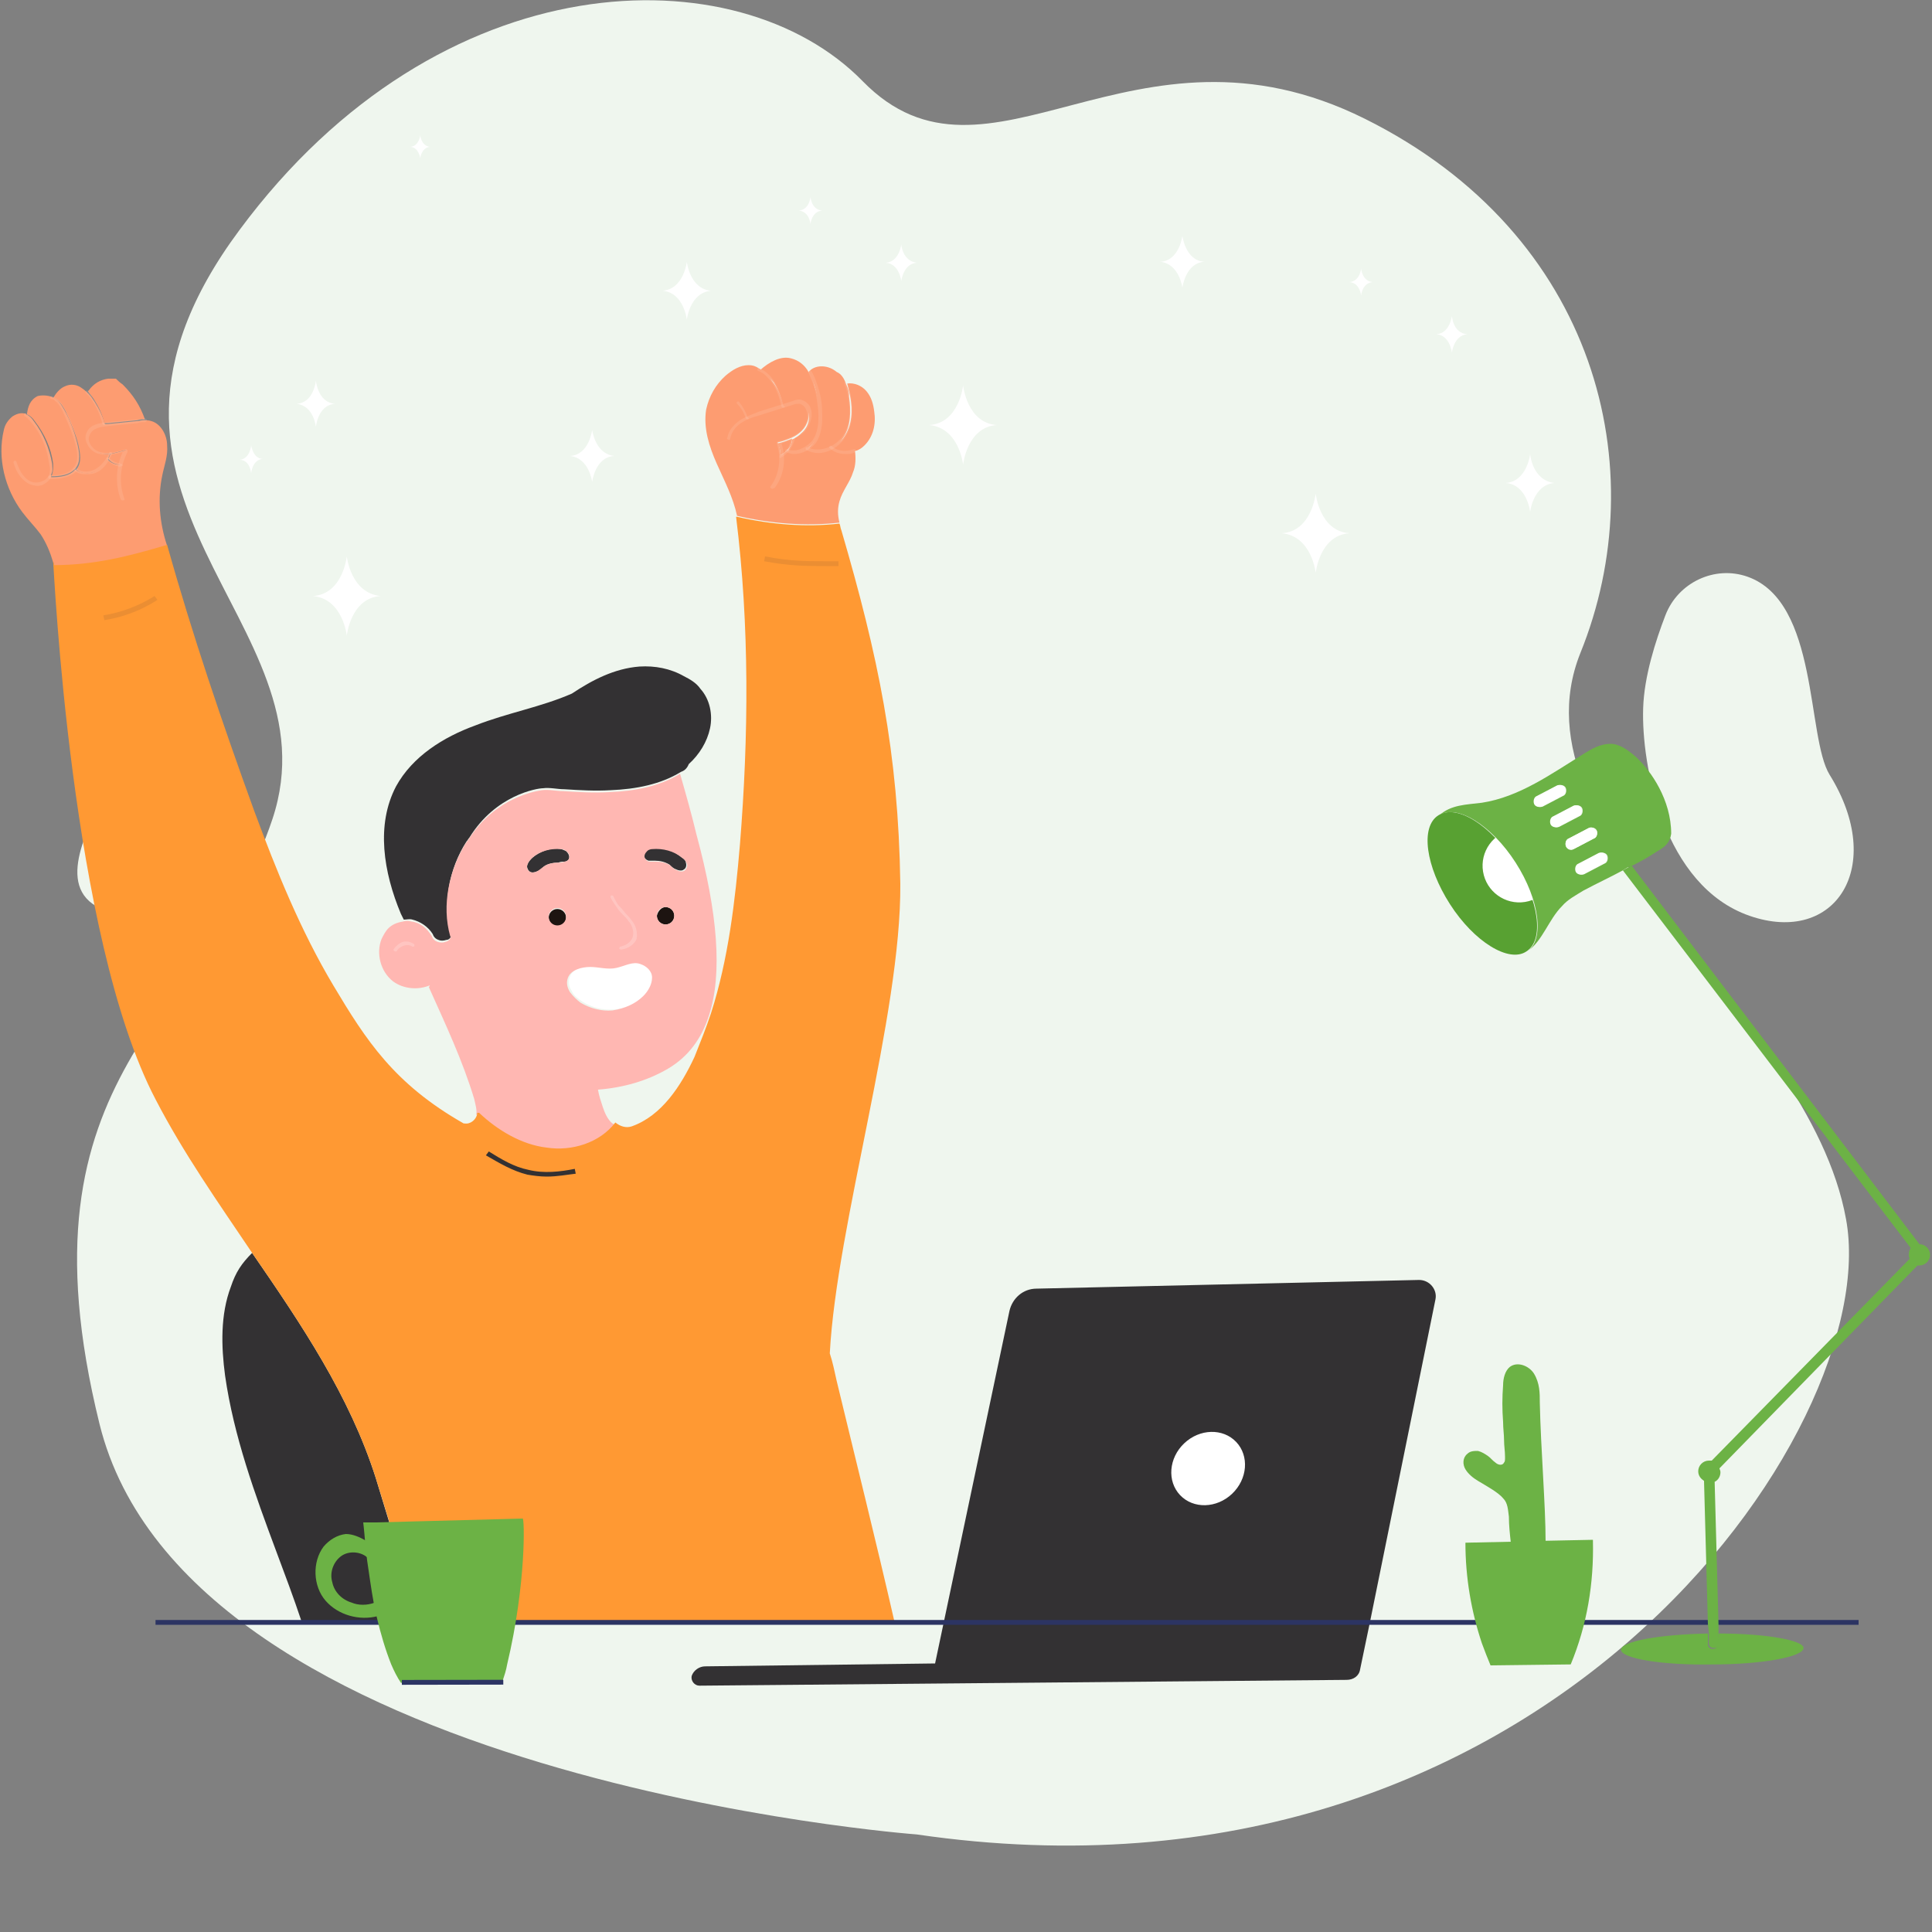 <?xml version="1.0" encoding="utf-8"?>
<!-- Generator: Adobe Illustrator 25.0.0, SVG Export Plug-In . SVG Version: 6.00 Build 0)  -->
<svg version="1.1" id="Layer_1" xmlns="http://www.w3.org/2000/svg" xmlns:xlink="http://www.w3.org/1999/xlink" x="0px" y="0px"
	 viewBox="0 0 200 200" style="enable-background:new 0 0 200 200;" xml:space="preserve">
<rect x="0" y="0" width="200" height="200" fill="#808080" stroke="none"/>
<style type="text/css">
	.st0{fill:#EFF6EE;}
	.st1{fill:#FFFFFF;}
	.st2{opacity:6.000000e-02;fill:#6CB245;}
	.st3{opacity:0.1;fill:#6CB245;}
	.st4{opacity:0.1;fill:#FF9933;}
	.st5{opacity:0.1;}
	.st6{fill:#FF9933;}
	.st7{fill:#6CB245;}
	.st8{fill:url(#SVGID_1_);}
	.st9{fill:#322F31;}
	.st10{fill:#333133;}
	.st11{fill:none;}
	.st12{fill:#E3ECF4;}
	.st13{opacity:0.1;fill:#B3B3B3;}
	.st14{fill:#FFBC96;}
	.st15{fill:#E6F3DC;}
	.st16{fill:#DCECD3;}
	.st17{fill:#F7F8F4;}
	.st18{fill:url(#SVGID_2_);}
	.st19{opacity:0.5;fill:url(#SVGID_3_);}
	.st20{fill:url(#SVGID_4_);}
	.st21{opacity:0.5;fill:url(#SVGID_5_);}
	.st22{opacity:0.3;fill:url(#SVGID_6_);}
	.st23{fill:#1A1A1A;}
	.st24{fill:#4D4D4D;}
	.st25{fill:url(#SVGID_7_);}
	.st26{fill:url(#SVGID_8_);}
	.st27{fill:#EBEFF4;}
	.st28{fill:url(#SVGID_9_);}
	.st29{opacity:0.3;fill:url(#SVGID_10_);}
	.st30{fill:url(#SVGID_11_);}
	.st31{opacity:0.3;fill:url(#SVGID_12_);}
	.st32{opacity:0.3;fill:url(#SVGID_13_);}
	.st33{fill:url(#SVGID_14_);}
	.st34{fill:url(#SVGID_15_);}
	.st35{fill:url(#SVGID_16_);}
	.st36{opacity:0.5;fill:url(#SVGID_17_);}
	.st37{fill:url(#SVGID_18_);}
	.st38{opacity:0.5;fill:url(#SVGID_19_);}
	.st39{opacity:0.3;fill:url(#SVGID_20_);}
	.st40{fill:url(#SVGID_21_);}
	.st41{fill:url(#SVGID_22_);}
	.st42{fill:url(#SVGID_23_);}
	.st43{opacity:0.3;fill:url(#SVGID_24_);}
	.st44{fill:url(#SVGID_25_);}
	.st45{opacity:0.3;fill:url(#SVGID_26_);}
	.st46{opacity:0.3;fill:url(#SVGID_27_);}
	.st47{fill:url(#SVGID_28_);}
	.st48{fill:url(#SVGID_29_);}
	.st49{fill:#184655;}
	.st50{fill:#355389;}
	.st51{fill:#466EB6;}
	.st52{fill:#9BC1F9;}
	.st53{fill:#F48C7F;}
	.st54{fill:#96D9C9;}
	.st55{fill:#50BFA5;}
	.st56{fill:#B75742;}
	.st57{fill:#F7A491;}
	.st58{fill:#3C8F7C;}
	.st59{fill:#F47458;}
	.st60{fill:#F7CC7F;}
	.st61{fill:#F79C8D;}
	.st62{fill:#13375B;}
	.st63{fill:#FAE0B2;}
	.st64{fill:#EFEFEF;}
	.st65{fill:url(#SVGID_30_);}
	.st66{opacity:0.5;fill:url(#SVGID_31_);}
	.st67{fill:url(#SVGID_32_);}
	.st68{opacity:0.5;fill:url(#SVGID_33_);}
	.st69{opacity:0.3;fill:url(#SVGID_34_);}
	.st70{fill:url(#SVGID_35_);}
	.st71{fill:url(#SVGID_36_);}
	.st72{fill:url(#SVGID_37_);}
	.st73{opacity:0.3;fill:url(#SVGID_38_);}
	.st74{fill:url(#SVGID_39_);}
	.st75{opacity:0.3;fill:url(#SVGID_40_);}
	.st76{opacity:0.3;fill:url(#SVGID_41_);}
	.st77{fill:url(#SVGID_42_);}
	.st78{fill:url(#SVGID_43_);}
	.st79{fill:url(#SVGID_44_);}
	.st80{opacity:0.5;fill:url(#SVGID_45_);}
	.st81{fill:url(#SVGID_46_);}
	.st82{opacity:0.5;fill:url(#SVGID_47_);}
	.st83{opacity:0.3;fill:url(#SVGID_48_);}
	.st84{fill:url(#SVGID_49_);}
	.st85{fill:url(#SVGID_50_);}
	.st86{fill:url(#SVGID_51_);}
	.st87{opacity:0.3;fill:url(#SVGID_52_);}
	.st88{fill:url(#SVGID_53_);}
	.st89{opacity:0.3;fill:url(#SVGID_54_);}
	.st90{opacity:0.3;fill:url(#SVGID_55_);}
	.st91{fill:url(#SVGID_56_);}
	.st92{fill:url(#SVGID_57_);}
	.st93{fill:url(#SVGID_58_);}
	.st94{fill:url(#SVGID_59_);}
	.st95{opacity:0.5;fill:url(#SVGID_60_);}
	.st96{fill:url(#SVGID_61_);}
	.st97{opacity:0.5;fill:url(#SVGID_62_);}
	.st98{opacity:0.3;fill:url(#SVGID_63_);}
	.st99{fill:url(#SVGID_64_);}
	.st100{fill:url(#SVGID_65_);}
	.st101{fill:url(#SVGID_66_);}
	.st102{opacity:0.3;fill:url(#SVGID_67_);}
	.st103{fill:url(#SVGID_68_);}
	.st104{opacity:0.3;fill:url(#SVGID_69_);}
	.st105{opacity:0.3;fill:url(#SVGID_70_);}
	.st106{fill:url(#SVGID_71_);}
	.st107{fill:url(#SVGID_72_);}
	.st108{fill:#E7F0E3;}
	.st109{fill:#4E4F51;}
	.st110{fill:#D12328;}
	.st111{fill:#02C84E;}
	.st112{fill:url(#SVGID_73_);}
	.st113{fill:#069DEF;}
	.st114{fill:#D8191F;}
	.st115{fill:#7EBB39;}
	.st116{fill:#09783B;}
	.st117{fill:#2C9AD7;}
	.st118{fill:#008ACF;}
	.st119{fill:#EF7F00;}
	.st120{fill:#4A4C50;}
	.st121{fill:#001B30;}
	.st122{fill:#3580CB;}
	.st123{fill:#0085BB;}
	.st124{fill:url(#SVGID_74_);}
	.st125{fill:#1D2932;}
	.st126{fill:#FFB7B2;}
	.st127{opacity:0.2;fill:#FFB7B2;}
	.st128{fill:#E69595;}
	.st129{fill:#ECA2A0;}
	.st130{fill:#002521;}
	.st131{fill:#E9FCFB;}
	.st132{fill:#ADD367;}
	.st133{fill:#58A132;}
	.st134{fill:#FD9C71;}
	.st135{fill:#1D1411;}
	.st136{opacity:0.2;fill:#FFFFFF;}
	.st137{opacity:0.1;fill:#333133;}
	.st138{fill:#2C3463;}
	.st139{fill:#F1A200;}
	.st140{opacity:0.17;fill:#1D1D32;}
	.st141{opacity:0.23;fill:#2C2C37;}
	.st142{opacity:9.000000e-02;fill:#1D1D32;}
	.st143{opacity:2.000000e-02;fill:#1D1D32;}
	.st144{fill:#ECA39B;}
	.st145{fill:#343443;}
	.st146{fill:#1D1D32;}
	.st147{opacity:0.46;fill:#1D1D32;}
	.st148{opacity:0.14;fill:#1D1D32;}
	.st149{opacity:0.18;fill:#1D1D32;}
	.st150{clip-path:url(#SVGID_76_);fill:#EC9D83;}
	.st151{clip-path:url(#SVGID_76_);fill:#FFFFFF;}
	.st152{clip-path:url(#SVGID_76_);fill:#FF9933;}
	.st153{opacity:0.25;clip-path:url(#SVGID_76_);fill:#1D1D32;}
</style>
<g>
	<g>
		<g>
			<path class="st0" d="M94.9,189.9c0,0-75.5-5.6-84.6-42.5c-9.1-36.9,11-41.9,17.9-62.6c6.9-20.7-24.3-32.9-3.4-61
				C45.6-4.3,76.4-4.8,89.3,8.4c13,13.3,27.9-8.1,52,3.9c24.1,12,30,36.3,22.3,55.3c-7.6,19,23.6,37.1,27.5,58.6
				C195.1,147.8,159.8,199.4,94.9,189.9z"/>
			<path class="st0" d="M10.3,76.9C8.8,69,20.5,66.4,22.4,74.2c0.2,0.7,0.3,1.5,0.3,2.4c0.4,9.4-5.3,19.6-11.3,17.8
				c-6-1.7-2.6-8.1-0.7-11.9C11.5,80.7,10.7,78.9,10.3,76.9z"/>
			<path class="st0" d="M180.9,59.7c-3.4-1.2-7.2,0.6-8.5,4c-1,2.6-2.2,6.3-2.3,9.6c-0.2,5.9,2.1,18.4,11,21.5
				c8.9,3.1,14.2-5.1,8.3-14.6C187,76.3,188.3,62.3,180.9,59.7z"/>
		</g>
		<path class="st1" d="M99.7,39.9c0,0-0.4,3.9-3.5,4.1c3.1,0.3,3.5,4.1,3.5,4.1s0.4-3.9,3.5-4.1C100.1,43.8,99.7,39.9,99.7,39.9z"/>
		<path class="st1" d="M71.1,27.1c0,0-0.3,2.8-2.5,3c2.2,0.2,2.5,3,2.5,3s0.3-2.8,2.5-3C71.4,29.9,71.1,27.1,71.1,27.1z"/>
		<path class="st1" d="M93.3,25.3c0,0-0.2,1.8-1.6,1.9c1.4,0.1,1.6,1.9,1.6,1.9s0.2-1.8,1.6-1.9C93.4,27,93.3,25.3,93.3,25.3z"/>
		<path class="st1" d="M35.9,57.6c0,0-0.4,3.9-3.5,4.1c3.1,0.3,3.5,4.1,3.5,4.1s0.4-3.9,3.5-4.1C36.3,61.4,35.9,57.6,35.9,57.6z"/>
		<path class="st1" d="M157.9,88.3c0,0-0.3,2.6-2.3,2.7c2,0.2,2.3,2.7,2.3,2.7s0.3-2.6,2.3-2.7C158.2,90.8,157.9,88.3,157.9,88.3z"
			/>
		<path class="st1" d="M26,46.1c0,0-0.1,1.4-1.2,1.5C25.9,47.6,26,49,26,49s0.1-1.4,1.2-1.5C26.2,47.5,26,46.1,26,46.1z"/>
		<path class="st1" d="M61.3,44.5c0,0-0.3,2.6-2.3,2.7c2,0.2,2.3,2.7,2.3,2.7s0.3-2.6,2.3-2.7C61.6,47,61.3,44.5,61.3,44.5z"/>
		<path class="st1" d="M83.9,20.4c0,0-0.1,1.3-1.2,1.4c1.1,0.1,1.2,1.4,1.2,1.4s0.1-1.3,1.2-1.4C84,21.7,83.9,20.4,83.9,20.4z"/>
		<path class="st1" d="M136.2,51.1c0,0-0.4,3.9-3.5,4.1c3.1,0.3,3.5,4.1,3.5,4.1s0.4-3.9,3.5-4.1C136.6,55,136.2,51.1,136.2,51.1z"
			/>
		<path class="st1" d="M158.4,47c0,0-0.3,2.8-2.5,3c2.2,0.2,2.5,3,2.5,3s0.3-2.8,2.5-3C158.6,49.7,158.4,47,158.4,47z"/>
		<path class="st1" d="M150.3,32.7c0,0-0.2,1.8-1.6,1.9c1.4,0.1,1.6,1.9,1.6,1.9s0.2-1.8,1.6-1.9C150.4,34.5,150.3,32.7,150.3,32.7z
			"/>
		<path class="st1" d="M122.4,24.4c0,0-0.3,2.6-2.3,2.7c2,0.2,2.3,2.7,2.3,2.7s0.3-2.6,2.3-2.7C122.7,27,122.4,24.4,122.4,24.4z"/>
		<path class="st1" d="M140.9,27.8c0,0-0.1,1.3-1.2,1.4c1.1,0.1,1.2,1.4,1.2,1.4s0.1-1.3,1.2-1.4C141,29.1,140.9,27.8,140.9,27.8z"
			/>
		<path class="st1" d="M43.5,14c0,0-0.1,1.1-1,1.2c0.9,0.1,1,1.2,1,1.2s0.1-1.1,1-1.2C43.6,15.1,43.5,14,43.5,14z"/>
		<path class="st1" d="M40.6,85.5c0,0-0.1,1.1-1,1.2c0.9,0.1,1,1.2,1,1.2s0.1-1.1,1-1.2C40.7,86.6,40.6,85.5,40.6,85.5z"/>
		<path class="st1" d="M32.7,39.4c0,0-0.2,2.3-2,2.4c1.8,0.2,2,2.4,2,2.4s0.2-2.3,2-2.4C32.9,41.7,32.7,39.4,32.7,39.4z"/>
	</g>
</g>
<g>
	<path class="st7" d="M177.9,169.1c4.9,0,8.8,0.7,8.8,1.5c0,0.9-4.2,1.7-9.4,1.7c-5.2,0.1-9.4-0.6-9.5-1.5c0-0.9,4-1.6,9-1.7l0,1.1
		c0,0.3,0.2,0.5,0.5,0.5c0,0,0,0,0,0c0.3,0,0.5-0.2,0.5-0.5L177.9,169.1z"/>
	<path class="st133" d="M156.8,89.3c2.5,3.9,3.1,8,1.2,9.2c-1.8,1.2-5.4-1-7.9-4.9c-2.5-3.9-3.1-8-1.2-9.2
		C150.8,83.2,154.3,85.4,156.8,89.3z"/>
	<path class="st10" d="M141.8,168l-1,4.8c-0.1,0.7-0.7,1.1-1.4,1.1l-67,0.6c-0.5,0-0.9-0.5-0.8-1c0.2-0.6,0.8-1,1.4-1l23.8-0.3
		l7.7-36.5c0.3-1.3,1.4-2.3,2.8-2.3l39.6-0.9c1.1,0,1.9,1,1.7,2L141.8,168z"/>
	<path class="st134" d="M90.5,42.6c0.2,1.3-0.1,2.6-1,3.5c-0.3,0.3-0.6,0.5-1,0.6c-0.8,0.3-1.8,0.2-2.4-0.4l0,0
		c0.5-0.3,1-0.6,1.3-1.1c0.8-1.2,0.9-2.7,0.6-4.2c-0.1-0.4-0.2-0.9-0.3-1.3c0.7-0.1,1.5,0.2,2,0.8C90.2,41.1,90.4,41.8,90.5,42.6z"
		/>
	<path class="st134" d="M80.5,45.9c0.5-0.1,1-0.3,1.5-0.5l0,0c0,0.5-0.2,0.9-0.5,1.2c-0.2,0.2-0.4,0.4-0.7,0.5l0,0
		C80.8,46.7,80.7,46.3,80.5,45.9z"/>
	<path class="st134" d="M84.9,42.5c0.1,1.1,0,2.3-0.6,3.2c-0.2,0.3-0.4,0.5-0.7,0.7c-0.6,0.4-1.4,0.6-2.1,0.3
		c0.3-0.4,0.5-0.8,0.5-1.2l0,0c0.4-0.2,0.7-0.4,1-0.7c0.7-0.6,1-1.7,0.5-2.5c-0.1-0.3-0.4-0.5-0.7-0.5c-0.3-0.1-0.5,0-0.8,0.1
		c-0.3,0.1-0.6,0.2-0.9,0.3c-0.2-0.9-0.5-1.8-1-2.6c-0.4-0.5-0.9-1-1.4-1.3l0,0l0,0c0.9-0.8,2.1-1.5,3.2-1.2
		c0.8,0.2,1.4,0.7,1.8,1.4c0.3,0.4,0.5,1,0.6,1.4C84.6,40.7,84.8,41.6,84.9,42.5z"/>
	<path class="st134" d="M87.6,39.8c0.2,0.4,0.3,0.8,0.3,1.3c0.2,1.4,0.2,3-0.6,4.2c-0.3,0.5-0.8,0.9-1.3,1.1
		c-0.8,0.4-1.7,0.5-2.5,0.1l0,0c0.3-0.2,0.5-0.4,0.7-0.7c0.6-0.9,0.7-2.1,0.6-3.2c-0.1-0.9-0.2-1.8-0.5-2.7c-0.2-0.5-0.4-1-0.6-1.4
		l0.1-0.1c0.7-0.7,2-0.6,2.8,0.1C87.1,38.7,87.4,39.2,87.6,39.8z"/>
	<path class="st134" d="M81.1,42c0.3-0.1,0.6-0.2,0.9-0.3c0.3-0.1,0.5-0.2,0.8-0.1c0.3,0.1,0.5,0.3,0.7,0.5c0.5,0.8,0.1,1.9-0.5,2.5
		c-0.3,0.3-0.6,0.5-1,0.7c-0.5,0.2-1,0.4-1.5,0.5c0.2,0.4,0.3,0.9,0.3,1.3l0,0c0.3-0.1,0.5-0.3,0.7-0.5c0.7,0.3,1.5,0.2,2.1-0.3l0,0
		c0.8,0.4,1.7,0.3,2.5-0.1l0,0c0.7,0.6,1.6,0.7,2.4,0.4l0,0c0.1,0.8,0.1,1.6-0.2,2.3c-0.3,1-1.1,1.9-1.4,3c-0.2,0.7-0.2,1.4,0,2.2
		c-3.5,0.4-7.1,0.1-10.6-0.7l0,0c-0.4-1.9-1.3-3.6-2.1-5.4c-0.8-1.8-1.4-3.7-1.1-5.6c0.3-1.4,1-2.6,2-3.5c0.7-0.6,1.5-1.1,2.4-1.1
		c0.4,0,0.7,0.1,1,0.3l0,0c0.6,0.3,1.1,0.7,1.4,1.3C80.6,40.3,80.9,41.2,81.1,42z"/>
	<path class="st134" d="M13.1,46.6c-0.3,0.5-0.4,1-0.6,1.5c-0.5,0-1-0.2-1.3-0.6l0,0c0.1-0.2,0.2-0.4,0.2-0.5
		C12,46.9,12.5,46.7,13.1,46.6z"/>
	<path class="st134" d="M5.4,41.1c0.1,0.1,0.3,0.1,0.4,0.2c0.4,0.3,0.6,0.7,0.9,1.2c0.6,1.1,1,2.2,1.3,3.4c0.2,0.9,0.4,1.9-0.2,2.6
		c0,0,0,0,0,0c-0.6,0.7-1.6,0.8-2.5,0.8c0-0.1,0.1-0.1,0.1-0.2c0.1-0.3,0.1-0.7,0.1-1.1c-0.2-1.6-0.9-3.1-1.9-4.4
		c-0.2-0.3-0.5-0.6-0.8-0.7l0-0.1c0.1-0.7,0.3-1.4,1.1-1.8C4.3,40.9,4.9,40.9,5.4,41.1z"/>
	<path class="st135" d="M68.9,93.9c0.5,0,0.9,0.4,0.9,0.9c0,0.5-0.4,0.9-0.9,0.9c-0.5,0-0.9-0.4-0.9-0.9
		C68.1,94.3,68.5,93.9,68.9,93.9z"/>
	<path class="st134" d="M12.7,39.8c1.1,1.1,1.8,2.2,2.3,3.6l0,0c-0.3,0-0.5,0-0.8,0.1l-3,0.3c-0.1,0-0.3,0-0.4,0
		c-0.2-0.9-0.6-1.7-1.1-2.5c-0.2-0.3-0.4-0.5-0.6-0.8l0.1-0.1c0.5-0.7,1.2-1.1,2-1.2c0.3,0,0.5,0,0.8,0
		C12.2,39.4,12.4,39.6,12.7,39.8z"/>
	<path class="st10" d="M58.6,88.1c0.2,0.2,0.4,0.5,0.3,0.8c-0.1,0.2-0.3,0.3-0.5,0.3c-0.2,0-0.4,0-0.6,0.1c-0.5,0-1.1,0.1-1.5,0.4
		c-0.2,0.2-0.4,0.4-0.7,0.5c-0.2,0.1-0.6,0.2-0.8,0c-0.2-0.2-0.3-0.5-0.2-0.7c0.1-0.3,0.3-0.5,0.5-0.7c0.8-0.7,2-1.1,3-0.9
		C58.1,87.9,58.4,88,58.6,88.1z"/>
	<path class="st134" d="M10.4,46.9c0.3,0.1,0.7,0.1,1,0.1c-0.1,0.2-0.2,0.4-0.2,0.5c-0.3,0.6-0.7,1-1.3,1.3c-0.6,0.3-1.5,0.3-2-0.2
		l0,0c0,0,0,0,0,0c0.6-0.7,0.4-1.7,0.2-2.6c-0.3-1.2-0.8-2.3-1.3-3.4c-0.2-0.4-0.5-0.9-0.9-1.2c-0.1-0.1-0.3-0.2-0.4-0.2
		c0.3-0.5,0.7-1,1.2-1.2c0.6-0.3,1.3-0.2,1.8,0.2c0.3,0.2,0.5,0.4,0.7,0.6c0.2,0.2,0.4,0.5,0.6,0.8c0.5,0.8,0.9,1.6,1.1,2.5
		c-0.7,0.1-1.4,0.3-1.6,0.9C8.8,45.6,9.5,46.6,10.4,46.9z"/>
	<path class="st134" d="M5.3,49.4c0.9,0,1.9-0.1,2.5-0.8l0,0c0.6,0.4,1.4,0.5,2,0.2c0.6-0.3,1-0.8,1.3-1.3l0,0
		c0.3,0.4,0.8,0.6,1.3,0.6c0.1-0.5,0.3-1.1,0.6-1.5c-0.5,0.1-1.1,0.3-1.7,0.4c-0.3,0-0.7,0-1-0.1c-0.9-0.2-1.6-1.3-1.2-2.1
		c0.3-0.6,1-0.8,1.6-0.9c0.1,0,0.3,0,0.4,0l3-0.3c0.3,0,0.5-0.1,0.8-0.1c0.3,0,0.5,0,0.8,0.1c1,0.3,1.6,1.5,1.6,2.5
		c0.1,1.1-0.3,2.1-0.5,3.1c-0.5,2.4-0.3,4.9,0.5,7.3c-4,1.2-7.6,2.1-11.7,2.1c0-0.1,0-0.2-0.1-0.4c0,0,0,0,0,0c-0.3-1-0.7-2-1.3-2.9
		c-0.6-0.8-1.3-1.5-1.9-2.3c-1.8-2.4-2.6-5.6-1.9-8.5c0.1-0.5,0.4-1,0.9-1.4c0.3-0.2,0.8-0.4,1.2-0.3c0.1,0,0.2,0,0.2,0.1
		c0.3,0.1,0.6,0.4,0.8,0.7c1,1.3,1.6,2.8,1.9,4.4c0,0.4,0.1,0.7-0.1,1.1C5.3,49.3,5.3,49.3,5.3,49.4z"/>
	<path class="st1" d="M67.6,101.2c0,0.7-0.4,1.4-0.9,1.9c-0.8,0.8-1.9,1.3-3.1,1.4c-1.2,0.1-2.3-0.2-3.3-0.8
		c-0.4-0.3-0.9-0.6-1.1-1.1c-0.3-0.4-0.4-1-0.2-1.5c0.3-0.8,1.4-1.2,2.3-1.1c0.9,0,1.8,0.3,2.7,0.1c0.8-0.2,1.7-0.7,2.5-0.4
		C66.9,100,67.5,100.5,67.6,101.2z"/>
	<path class="st10" d="M38.9,153c-2.7-8.5-7.7-15.9-12.8-23.3l0,0c-1.1,1.1-1.7,2-2.2,3.5c-1.1,2.9-1,6.2-0.6,9.2
		c0.9,6.3,3.1,12.3,5.3,18.2c0.9,2.4,1.8,4.8,2.6,7.2l9.2,0h3L38.9,153z"/>
	<path class="st135" d="M57.7,94.1c0.5,0,0.9,0.4,0.9,0.9c0,0.5-0.4,0.9-0.9,0.9c-0.5,0-0.9-0.4-0.9-0.9
		C56.8,94.5,57.2,94.1,57.7,94.1z"/>
	<path class="st10" d="M71,89.3c0.1,0.3,0,0.6-0.2,0.7c-0.2,0.2-0.6,0.1-0.8,0c-0.3-0.1-0.5-0.3-0.7-0.5c-0.5-0.3-1-0.4-1.5-0.4
		c-0.2,0-0.4,0-0.6,0c-0.2,0-0.4-0.2-0.5-0.3c-0.1-0.3,0-0.6,0.2-0.8c0.2-0.2,0.5-0.2,0.5-0.2c1.1-0.2,2.2,0.2,3.1,0.9
		C70.8,88.9,71,89.1,71,89.3z"/>
	<path class="st10" d="M70.5,79.9c-2.1,1.3-4.7,1.8-7.3,1.9c-1.6,0.1-3.2,0-4.8-0.1c-0.7,0-1.5-0.2-2.2-0.1c-0.6,0-4.9,0.7-7.6,5.1
		c-0.1,0.1-0.2,0.3-0.3,0.4c-1.8,2.8-2.5,6.4-1.6,9.6c0,0.1,0,0.3-0.1,0.4c-0.1,0.1-0.2,0.2-0.4,0.2c-0.3,0.1-0.6,0.1-0.8,0
		c-0.3-0.1-0.5-0.3-0.6-0.6c-0.5-0.8-1.3-1.3-2.1-1.5c-0.3-0.1-0.6,0-0.9,0c-0.1-0.2-0.2-0.4-0.3-0.6c-1.8-4.3-2.6-9.2-0.5-13.2
		c1.7-3.1,4.9-5.1,8.2-6.3c3.3-1.3,6.8-1.9,10-3.3c2.1-1.4,4.4-2.6,7-2.8c1.6-0.1,3.2,0.2,4.6,1c0.6,0.3,1.3,0.7,1.7,1.3
		c1,1.1,1.3,2.7,1,4.1c-0.3,1.4-1.1,2.7-2.2,3.7C71.1,79.6,70.8,79.8,70.5,79.9z"/>
	<path class="st126" d="M44.5,102c-1.2,0.5-2.7,0.4-3.8-0.4c-1.3-1-1.8-2.9-1.2-4.4c0.2-0.4,0.4-0.8,0.7-1.1
		c0.4-0.4,0.9-0.6,1.5-0.7c0.3-0.1,0.6-0.1,0.9,0c0.9,0.1,1.6,0.7,2.1,1.5c0.1,0.3,0.3,0.5,0.6,0.6c0.3,0.1,0.6,0.1,0.8,0
		c0.1,0,0.3-0.1,0.4-0.2c0.1-0.1,0.2-0.3,0.1-0.4c-0.9-3.2-0.1-6.8,1.6-9.6c0.1-0.1,0.2-0.3,0.3-0.4c2.8-4.4,7-5,7.6-5.1
		c0.7-0.1,1.5,0.1,2.2,0.1c1.6,0.1,3.2,0.2,4.8,0.1c2.6-0.1,5.2-0.6,7.3-1.9c0.6,2.1,1.2,4.2,1.7,6.3c2.2,8.1,2.7,14.4,1.3,18.7
		c-0.8,2.5-2.2,4.3-4.2,5.5c-2.2,1.3-4.7,2-7.3,2.2c0.1,0.6,0.3,1.2,0.5,1.8c0.2,0.6,0.5,1.3,1,1.7c0.1,0,0.1,0.1,0.2,0.1
		c-1.6,2.1-4.5,3-7.1,2.6c-2.6-0.3-5.1-1.8-7-3.6l-0.2,0c0.1-0.5-0.1-1.1-0.2-1.6c-1.2-4-3-7.8-4.7-11.6L44.5,102z M70.9,90.1
		c0.2-0.2,0.3-0.5,0.2-0.7c-0.1-0.3-0.3-0.5-0.5-0.6c-0.8-0.7-2-1-3.1-0.9c0,0-0.3,0-0.5,0.2c-0.2,0.2-0.4,0.5-0.2,0.8
		c0.1,0.2,0.3,0.3,0.5,0.3c0.2,0,0.4,0,0.6,0c0.5,0,1.1,0.1,1.5,0.4c0.2,0.2,0.4,0.4,0.7,0.5C70.3,90.2,70.6,90.3,70.9,90.1z
		 M69.8,94.8c0-0.5-0.4-0.9-0.9-0.9c-0.5,0-0.9,0.4-0.9,0.9c0,0.5,0.4,0.9,0.9,0.9C69.4,95.7,69.8,95.3,69.8,94.8z M66.6,103.1
		c0.5-0.5,0.9-1.2,0.9-1.9c0-0.7-0.6-1.2-1.2-1.4c-0.8-0.3-1.6,0.2-2.5,0.4c-0.9,0.2-1.8-0.1-2.7-0.1c-0.9,0-2,0.3-2.3,1.1
		c-0.2,0.5-0.1,1,0.2,1.5c0.3,0.4,0.7,0.8,1.1,1.1c1,0.6,2.2,0.9,3.3,0.8C64.7,104.4,65.8,103.9,66.6,103.1z M58.9,88.9
		c0.1-0.3,0-0.6-0.3-0.8c-0.2-0.2-0.5-0.2-0.5-0.2c-1.1-0.1-2.2,0.2-3,0.9c-0.2,0.2-0.4,0.4-0.5,0.7c-0.1,0.3,0,0.6,0.2,0.7
		c0.2,0.2,0.6,0.1,0.8,0c0.2-0.1,0.4-0.3,0.7-0.5c0.4-0.3,1-0.4,1.5-0.4c0.2,0,0.4,0,0.6-0.1C58.6,89.2,58.8,89.1,58.9,88.9z
		 M58.6,94.9c0-0.5-0.4-0.9-0.9-0.9c-0.5,0-0.9,0.4-0.9,0.9c0,0.5,0.4,0.9,0.9,0.9C58.2,95.8,58.6,95.4,58.6,94.9z"/>
	<ellipse transform="matrix(0.987 -0.16 0.16 0.987 -12.316 26.35)" class="st1" cx="157.3" cy="89.6" rx="3.8" ry="3.8"/>
	<path class="st7" d="M168,90.1c-1.3,0.7-2.6,1.3-4.1,2.1c-0.8,0.5-1.6,0.9-2.2,1.6c-1.4,1.4-2,3.6-3.6,4.7l0,0
		c1.8-1.2,1.3-5.3-1.2-9.2c-2.5-3.9-6.1-6.1-7.9-4.9c1.2-1.1,2.8-1.1,4.4-1.3c3.9-0.6,7.2-3,10.6-5.1c0.8-0.5,1.7-1,2.7-1
		c1,0,1.9,0.7,2.7,1.4c1.5,1.4,3.6,4.4,3.6,7.9c-0.1,0.8-0.5,1.3-1.4,1.8c-0.9,0.6-1.8,1.1-2.6,1.5C168.6,89.7,168.3,89.9,168,90.1z
		 M166.1,89.4c0.3-0.1,0.4-0.5,0.3-0.8c-0.1-0.3-0.5-0.4-0.8-0.3l-2.1,1.1c-0.3,0.1-0.4,0.5-0.3,0.8c0.1,0.3,0.5,0.4,0.8,0.3
		L166.1,89.4z M165,86.8c0.3-0.1,0.4-0.5,0.3-0.8c-0.1-0.3-0.5-0.4-0.8-0.3l-2.1,1.1c-0.3,0.1-0.4,0.5-0.3,0.8
		c0.2,0.3,0.5,0.4,0.8,0.3L165,86.8z M163.5,84.5c0.3-0.1,0.4-0.5,0.3-0.8c-0.1-0.3-0.5-0.4-0.8-0.3l-2.1,1.1
		c-0.3,0.1-0.4,0.5-0.3,0.8c0.1,0.3,0.5,0.4,0.8,0.3L163.5,84.5z M161.8,82.4c0.3-0.1,0.4-0.5,0.3-0.8c-0.1-0.3-0.5-0.4-0.8-0.3
		l-2.1,1.1c-0.3,0.1-0.4,0.5-0.3,0.8c0.1,0.3,0.5,0.4,0.8,0.3L161.8,82.4z"/>
	<path class="st1" d="M166.3,88.6c0.1,0.3,0,0.7-0.3,0.8l-2.1,1.1c-0.3,0.1-0.7,0-0.8-0.3c-0.1-0.3,0-0.7,0.3-0.8l2.1-1.1
		C165.8,88.2,166.2,88.3,166.3,88.6z"/>
	<path class="st1" d="M165.3,86c0.1,0.3,0,0.7-0.3,0.8l-2.1,1.1c-0.3,0.2-0.7,0-0.8-0.3c-0.1-0.3,0-0.7,0.3-0.8l2.1-1.1
		C164.7,85.6,165.1,85.7,165.3,86z"/>
	<path class="st1" d="M163.7,83.7c0.1,0.3,0,0.7-0.3,0.8l-2.1,1.1c-0.3,0.1-0.7,0-0.8-0.3c-0.1-0.3,0-0.7,0.3-0.8l2.1-1.1
		C163.2,83.3,163.6,83.4,163.7,83.7z"/>
	<path class="st1" d="M162,81.6c0.2,0.3,0,0.7-0.3,0.8l-2.1,1.1c-0.3,0.1-0.7,0-0.8-0.3c-0.1-0.3,0-0.7,0.3-0.8l2.1-1.1
		C161.5,81.2,161.9,81.3,162,81.6z"/>
	<path class="st6" d="M86.6,142.9c-0.2-0.9-0.4-1.9-0.7-2.8c0.7-13.3,7.4-35,7.3-48.6c-0.2-13.6-2.3-23.6-6.1-36.6
		c-0.1-0.2-0.1-0.5-0.2-0.7c-3.5,0.4-7.1,0.1-10.6-0.7c0,0-0.1,0-0.1,0c1.4,11.3,1.3,22.7,0.4,33.9c-0.5,5.9-1.2,11.9-3,17.5
		c-0.5,1.5-1.1,3-1.7,4.5c-1.4,3-3.4,6.1-6.5,7.2c-0.6,0.2-1.2,0-1.7-0.4c-1.6,2.1-4.5,3-7.1,2.6c-2.6-0.3-5.1-1.8-7-3.6l-0.2,0
		c0,0,0,0.1,0,0.1c-0.1,0.6-0.7,1.1-1.3,1l-0.1,0c-7.2-4.1-10.1-8.6-13.5-14.3c-3.4-5.7-5.9-11.9-8.2-18.1c-3.3-9.1-6.4-18.2-9-27.5
		l0,0c-4,1.2-7.6,2.1-11.7,2.1c0-0.1,0-0.2-0.1-0.4C5.6,59,7.3,97,16.1,113.8c2.9,5.6,6.5,10.7,10,15.9c5.1,7.4,10.1,14.8,12.8,23.3
		l0,0c0,0,0,0,0,0l4.6,14.9l8.9,0l40.2,0.1l0-0.1C90.7,159.6,88.6,151.2,86.6,142.9z"/>
	<ellipse transform="matrix(0.726 -0.688 0.688 0.726 -70.259 127.672)" class="st1" cx="125" cy="152" rx="4" ry="3.6"/>
	<g>
		<path class="st136" d="M40.9,98.5C40.9,98.5,40.9,98.5,40.9,98.5c-0.2-0.1-0.2-0.2-0.1-0.3c0.2-0.3,0.6-0.6,0.9-0.7
			c0.4-0.1,0.8,0,1.1,0.2c0.1,0,0.1,0.1,0.1,0.2c0,0.1-0.1,0.1-0.2,0.1c-0.3-0.2-0.6-0.2-0.9-0.1c-0.3,0.1-0.6,0.3-0.7,0.5
			C41.1,98.5,41,98.5,40.9,98.5z"/>
	</g>
	<g>
		<path class="st136" d="M64.3,98.3c-0.1,0-0.2-0.1-0.2-0.1c0-0.1,0.1-0.2,0.1-0.2c0.5-0.1,1.1-0.4,1.3-1c0.2-0.7-0.2-1.4-0.4-1.6
			c-0.2-0.3-0.4-0.5-0.6-0.7c-0.2-0.2-0.4-0.4-0.6-0.7c-0.2-0.3-0.5-0.7-0.7-1.1c0-0.1,0-0.2,0.1-0.2c0.1,0,0.2,0,0.2,0.1
			c0.2,0.4,0.4,0.8,0.6,1c0.2,0.2,0.4,0.4,0.6,0.7c0.2,0.2,0.5,0.5,0.7,0.8c0.5,0.6,0.6,1.3,0.5,1.9C65.7,97.7,65.1,98.2,64.3,98.3
			C64.3,98.3,64.3,98.3,64.3,98.3z"/>
	</g>
	<g class="st5">
		<path class="st1" d="M81.1,42.2c-0.1,0-0.1,0-0.2-0.1c-0.2-0.9-0.5-1.8-1-2.5c-0.4-0.5-0.8-1-1.4-1.2c-0.1,0-0.1-0.1-0.1-0.2
			c0-0.1,0.1-0.1,0.2-0.1c0.6,0.3,1.1,0.7,1.5,1.3c0.5,0.8,0.8,1.7,1,2.6C81.3,42.1,81.3,42.2,81.1,42.2
			C81.2,42.2,81.1,42.2,81.1,42.2z"/>
	</g>
	<g class="st5">
		<path class="st1" d="M79.9,50.6C79.9,50.6,79.8,50.6,79.9,50.6c-0.2-0.1-0.2-0.2-0.1-0.3c0.9-1.2,1.1-3,0.6-4.4c0,0,0-0.1,0-0.1
			c0,0,0.1-0.1,0.1-0.1c0.8-0.2,1.7-0.5,2.4-1.1c0.6-0.6,0.9-1.5,0.5-2.3c-0.1-0.2-0.3-0.4-0.6-0.5c-0.2,0-0.5,0-0.7,0.1L78.6,43
			c-0.7,0.2-1.3,0.4-1.9,0.8c-0.6,0.4-1,1-1.1,1.6c0,0.1-0.1,0.2-0.2,0.1c-0.1,0-0.2-0.1-0.1-0.2c0.1-0.7,0.6-1.3,1.3-1.8
			c0.6-0.4,1.3-0.6,2-0.9l3.5-1.1c0.2-0.1,0.6-0.2,0.9-0.1c0.3,0.1,0.6,0.3,0.8,0.6c0.5,0.9,0.1,2-0.5,2.7c-0.6,0.6-1.5,0.9-2.4,1.2
			c0.5,1.5,0.3,3.3-0.7,4.6C80,50.6,80,50.6,79.9,50.6z"/>
	</g>
	<g class="st5">
		<path class="st1" d="M77.4,43.4c-0.1,0-0.1,0-0.2-0.1c-0.2-0.6-0.5-1.1-0.9-1.5c-0.1-0.1,0-0.2,0-0.2c0.1-0.1,0.2,0,0.2,0
			c0.4,0.5,0.7,1,0.9,1.6C77.6,43.3,77.5,43.4,77.4,43.4C77.4,43.4,77.4,43.4,77.4,43.4z"/>
	</g>
	<g class="st5">
		<path class="st1" d="M80.8,47.4c-0.1,0-0.1,0-0.1-0.1c0-0.1,0-0.2,0.1-0.2c0.6-0.3,1-1,1.1-1.7c0-0.1,0.1-0.2,0.2-0.2
			c0.1,0,0.2,0.1,0.2,0.2C82.1,46.2,81.6,47,80.8,47.4C80.9,47.4,80.8,47.4,80.8,47.4z"/>
	</g>
	<g class="st5">
		<path class="st1" d="M82.2,47c-0.3,0-0.6-0.1-0.8-0.2c-0.1,0-0.1-0.1-0.1-0.2c0-0.1,0.1-0.1,0.2-0.1c0.9,0.4,2-0.2,2.6-0.9
			c0.5-0.7,0.7-1.7,0.6-3.1c-0.1-0.9-0.2-1.8-0.5-2.7c-0.2-0.5-0.4-1-0.6-1.4c0-0.1,0-0.2,0.1-0.2c0.1,0,0.2,0,0.2,0.1
			c0.3,0.4,0.5,0.9,0.7,1.5c0.3,0.9,0.5,1.8,0.5,2.7c0.1,1.4-0.1,2.5-0.6,3.3C83.9,46.6,83,47,82.2,47z"/>
	</g>
	<g class="st5">
		<path class="st1" d="M84.7,46.9c-0.4,0-0.8-0.1-1.2-0.3c-0.1,0-0.1-0.1-0.1-0.2c0-0.1,0.1-0.1,0.2-0.1c1,0.5,2.6,0.2,3.6-1.1
			c0.9-1.3,0.8-2.9,0.6-4c-0.1-0.6-0.2-1-0.4-1.5c0-0.1,0-0.2,0.1-0.2c0.1,0,0.2,0,0.2,0.1c0.2,0.4,0.3,0.9,0.4,1.5
			c0.2,1.2,0.3,2.9-0.7,4.3C86.9,46.2,85.8,46.9,84.7,46.9z"/>
	</g>
	<g class="st5">
		<path class="st1" d="M87.5,47c-0.6,0-1.2-0.2-1.6-0.6c-0.1-0.1-0.1-0.2,0-0.2c0.1-0.1,0.2-0.1,0.2,0c0.6,0.5,1.4,0.6,2.3,0.3
			c0.1,0,0.2,0,0.2,0.1c0,0.1,0,0.2-0.1,0.2C88.2,47,87.9,47,87.5,47z"/>
	</g>
	<g>
		<path class="st137" d="M86.8,58.6c-0.5,0-0.9,0-1.3,0c-2,0-3.7,0-6.4-0.5l0.1-0.5c2.6,0.5,4.3,0.5,6.3,0.5c0.4,0,0.9,0,1.3,0
			L86.8,58.6z"/>
	</g>
	<g class="st5">
		<path class="st1" d="M12.7,51.8c-0.1,0-0.1,0-0.2-0.1c-0.6-1.6-0.5-3.4,0.2-4.9C12,47,11.2,47.2,10.3,47c-0.6-0.1-1.1-0.6-1.3-1.1
			c-0.2-0.4-0.2-0.8,0-1.2c0.4-0.8,1.3-0.9,2.2-1l3-0.3c0.2,0,0.5,0,0.8-0.1c0.1,0,0.2,0.1,0.2,0.2c0,0.1-0.1,0.2-0.2,0.2
			c0,0,0,0,0,0c-0.3,0-0.5,0-0.8,0.1l-3,0.3c-0.8,0.1-1.6,0.2-1.9,0.9c-0.2,0.4-0.1,0.7,0,0.9c0.2,0.4,0.6,0.8,1.1,0.9
			c0.8,0.2,1.5,0,2.3-0.2c0.1,0,0.2-0.1,0.3-0.1c0.1,0,0.1,0,0.2,0.1c0,0.1,0,0.1,0,0.2c-0.8,1.5-0.9,3.3-0.3,4.9
			C12.9,51.7,12.9,51.8,12.7,51.8C12.8,51.8,12.7,51.8,12.7,51.8z"/>
	</g>
	<g class="st5">
		<path class="st1" d="M10.8,44c-0.1,0-0.1,0-0.2-0.1c-0.2-0.9-0.6-1.7-1.1-2.5c-0.2-0.3-0.4-0.5-0.6-0.7c-0.1-0.1-0.1-0.2,0-0.2
			c0.1-0.1,0.2-0.1,0.2,0c0.2,0.2,0.4,0.5,0.6,0.8c0.5,0.8,0.9,1.6,1.1,2.5C11,43.9,10.9,44,10.8,44C10.8,44,10.8,44,10.8,44z"/>
	</g>
	<g class="st5">
		<path class="st1" d="M8.9,49.1c-0.5,0-0.9-0.1-1.2-0.4c-0.1-0.1-0.1-0.2,0-0.2c0.1-0.1,0.2-0.1,0.2,0c0.5,0.4,1.3,0.4,1.9,0.1
			c0.6-0.3,1.1-0.9,1.5-1.7c0-0.1,0.1-0.1,0.2-0.1c0.1,0,0.1,0.1,0.1,0.2c-0.4,0.9-0.9,1.6-1.6,1.9C9.6,49.1,9.2,49.1,8.9,49.1z"/>
	</g>
	<g class="st5">
		<path class="st1" d="M5.2,49.6c-0.1,0-0.2-0.1-0.2-0.2c0-0.1,0.1-0.2,0.2-0.2c0.9,0,1.9-0.1,2.4-0.8C8.2,47.8,8,46.7,7.8,46
			c-0.3-1.2-0.8-2.3-1.3-3.4c-0.2-0.4-0.4-0.8-0.8-1.1c-0.1-0.1-0.2-0.2-0.4-0.2c-0.1,0-0.1-0.1-0.1-0.2c0-0.1,0.1-0.1,0.2-0.1
			c0.2,0.1,0.3,0.2,0.5,0.3c0.4,0.3,0.7,0.8,0.9,1.2c0.6,1.1,1,2.3,1.3,3.5c0.2,0.8,0.4,1.9-0.2,2.8C7.3,49.4,6.2,49.6,5.2,49.6
			C5.2,49.6,5.2,49.6,5.2,49.6z"/>
	</g>
	<g class="st5">
		<path class="st1" d="M3.9,50.3c-0.3,0-0.6-0.1-0.9-0.2c-0.7-0.4-1.3-1.1-1.6-2.2c0-0.1,0-0.2,0.1-0.2c0.1,0,0.2,0,0.2,0.1
			c0.2,0.6,0.6,1.6,1.4,2c0.4,0.2,0.9,0.2,1.3,0c0.3-0.1,0.6-0.4,0.7-0.7c0.1-0.3,0.1-0.7,0-1c-0.2-1.6-0.8-3.1-1.8-4.3
			c-0.2-0.2-0.4-0.5-0.7-0.7c-0.1,0-0.1-0.1-0.1-0.2c0-0.1,0.1-0.1,0.2-0.1c0.4,0.2,0.6,0.5,0.8,0.8c1,1.3,1.7,2.9,1.9,4.5
			c0,0.4,0.1,0.8-0.1,1.2c-0.1,0.4-0.5,0.7-0.9,0.9C4.4,50.2,4.1,50.3,3.9,50.3z"/>
	</g>
	<g class="st5">
		<path class="st1" d="M12.5,48.3C12.5,48.3,12.5,48.3,12.5,48.3c-0.5,0-1.1-0.3-1.4-0.7c-0.1-0.1-0.1-0.2,0-0.2
			c0.1-0.1,0.2-0.1,0.2,0c0.3,0.3,0.7,0.5,1.2,0.6c0.1,0,0.2,0.1,0.2,0.2C12.6,48.2,12.5,48.3,12.5,48.3z"/>
	</g>
	<g>
		<path class="st10" d="M56.6,121.8c-0.7,0-1.4-0.1-2-0.2c-1.6-0.4-2.9-1.2-4.3-2l0.3-0.4c1.3,0.8,2.6,1.6,4.1,1.9
			c1.6,0.4,3.3,0.2,4.8-0.1l0.1,0.5C58.7,121.6,57.7,121.8,56.6,121.8z"/>
	</g>
	<g>
		<path class="st137" d="M10.8,64.2l-0.1-0.5c1.9-0.3,3.7-1,5.3-2l0.3,0.4C14.6,63.2,12.7,63.9,10.8,64.2z"/>
	</g>
	<g>
		<g>
			<rect x="16.1" y="167.7" class="st138" width="24.4" height="0.5"/>
		</g>
		<g>
			<rect x="52.4" y="167.7" class="st138" width="140" height="0.5"/>
		</g>
		<g>
			<rect x="40.4" y="167.7" class="st138" width="12" height="0.5"/>
		</g>
	</g>
	<g>
		<g>
			<path class="st7" d="M52.5,172.3c-0.1,0.6-0.3,1.2-0.5,1.8l0,0.1l-10.5,0c-0.4-0.6-0.7-1.2-1-1.9c-0.6-1.5-1.1-3.2-1.5-4.9
				c-0.1-0.5-0.2-1-0.3-1.4c-0.3-1.6-0.5-3.2-0.7-4.5c-0.1-0.7-0.1-1.3-0.2-1.8c-0.1-1.3-0.2-2.1-0.2-2.1l1.3,0l15.2-0.4
				C54.3,157,54.5,163.9,52.5,172.3z"/>
		</g>
		<g>
			<path class="st7" d="M38.8,165.9c0.1,0.5,0.2,1,0.3,1.4c-1.9,0.5-4.1-0.1-5.4-1.6c-1.3-1.5-1.4-4-0.2-5.6
				c0.6-0.7,1.4-1.2,2.3-1.3c0.7,0,1.4,0.3,2.1,0.7c0.1,0.5,0.1,1.1,0.2,1.8c-0.7-0.7-2-0.8-2.8-0.2c-0.8,0.6-1.2,1.7-0.9,2.7
				c0.2,1,1,1.8,2,2.1C37.1,166.2,38,166.2,38.8,165.9z"/>
		</g>
	</g>
	<g>
		<g>
			
				<rect x="41.6" y="173.9" transform="matrix(1 -1.635718e-03 1.635718e-03 1 -0.285 7.681736e-02)" class="st138" width="10.5" height="0.5"/>
		</g>
	</g>
	<g>
		<g>
			<path class="st7" d="M153.4,170.1c-1.1-3.3-1.7-6.8-1.7-10.4l0,0l4.7-0.1l3.6-0.1l4.9-0.1l0,0.1c0.1,4.4-0.6,8.7-2.3,12.8
				l-8.3,0.1C154,171.7,153.7,170.9,153.4,170.1z"/>
		</g>
	</g>
	<g>
		<path class="st7" d="M159.4,145.2c0.1,4.8,0.6,10.6,0.6,14.4l0,0l-3.6,0.1l0,0c-0.1-0.9-0.2-1.8-0.2-2.7c-0.1-0.7-0.1-1.4-0.6-1.9
			c-0.5-0.6-1.6-1.2-2.6-1.8c-0.5-0.3-1-0.7-1.3-1.2c-0.3-0.5-0.3-1.2,0.2-1.6c0.3-0.3,0.7-0.3,1.1-0.3c0.4,0.1,0.7,0.3,1,0.5
			c0.3,0.2,0.5,0.5,0.8,0.7c0.2,0.2,0.7,0.4,0.9,0c0.1-0.1,0.1-0.3,0.1-0.4c0-0.1,0-0.1,0-0.2c0-0.6-0.1-1.1-0.1-1.7
			c0-0.6-0.1-1.2-0.1-1.9c-0.1-1.3-0.1-2.5,0-3.8c0-0.7,0.2-1.5,0.7-1.9c0.8-0.6,2-0.1,2.5,0.7C159.4,143.2,159.4,144.2,159.4,145.2
			z"/>
	</g>
	<path class="st7" d="M176.8,168.1l-0.4-14.8c-0.3-0.2-0.6-0.5-0.6-1c0-0.6,0.5-1.1,1.1-1.1c0.1,0,0.2,0,0.3,0l20.5-20.9
		c-0.1-0.1-0.1-0.3-0.1-0.5c0-0.2,0.1-0.5,0.2-0.6L168,90.1c0.3-0.2,0.6-0.3,0.9-0.5l29.8,39.2c0.6,0,1.1,0.5,1.1,1.1
		c0,0.6-0.5,1.1-1.1,1.1c-0.1,0-0.1,0-0.2,0L178,152c0,0.1,0.1,0.2,0.1,0.4c0,0.4-0.2,0.8-0.6,1l0.4,14.8l0,0.9l0,1
		c0,0.3-0.2,0.5-0.5,0.5c0,0,0,0,0,0c-0.3,0-0.5-0.2-0.5-0.5l0-1.1L176.8,168.1z"/>
</g>
</svg>
